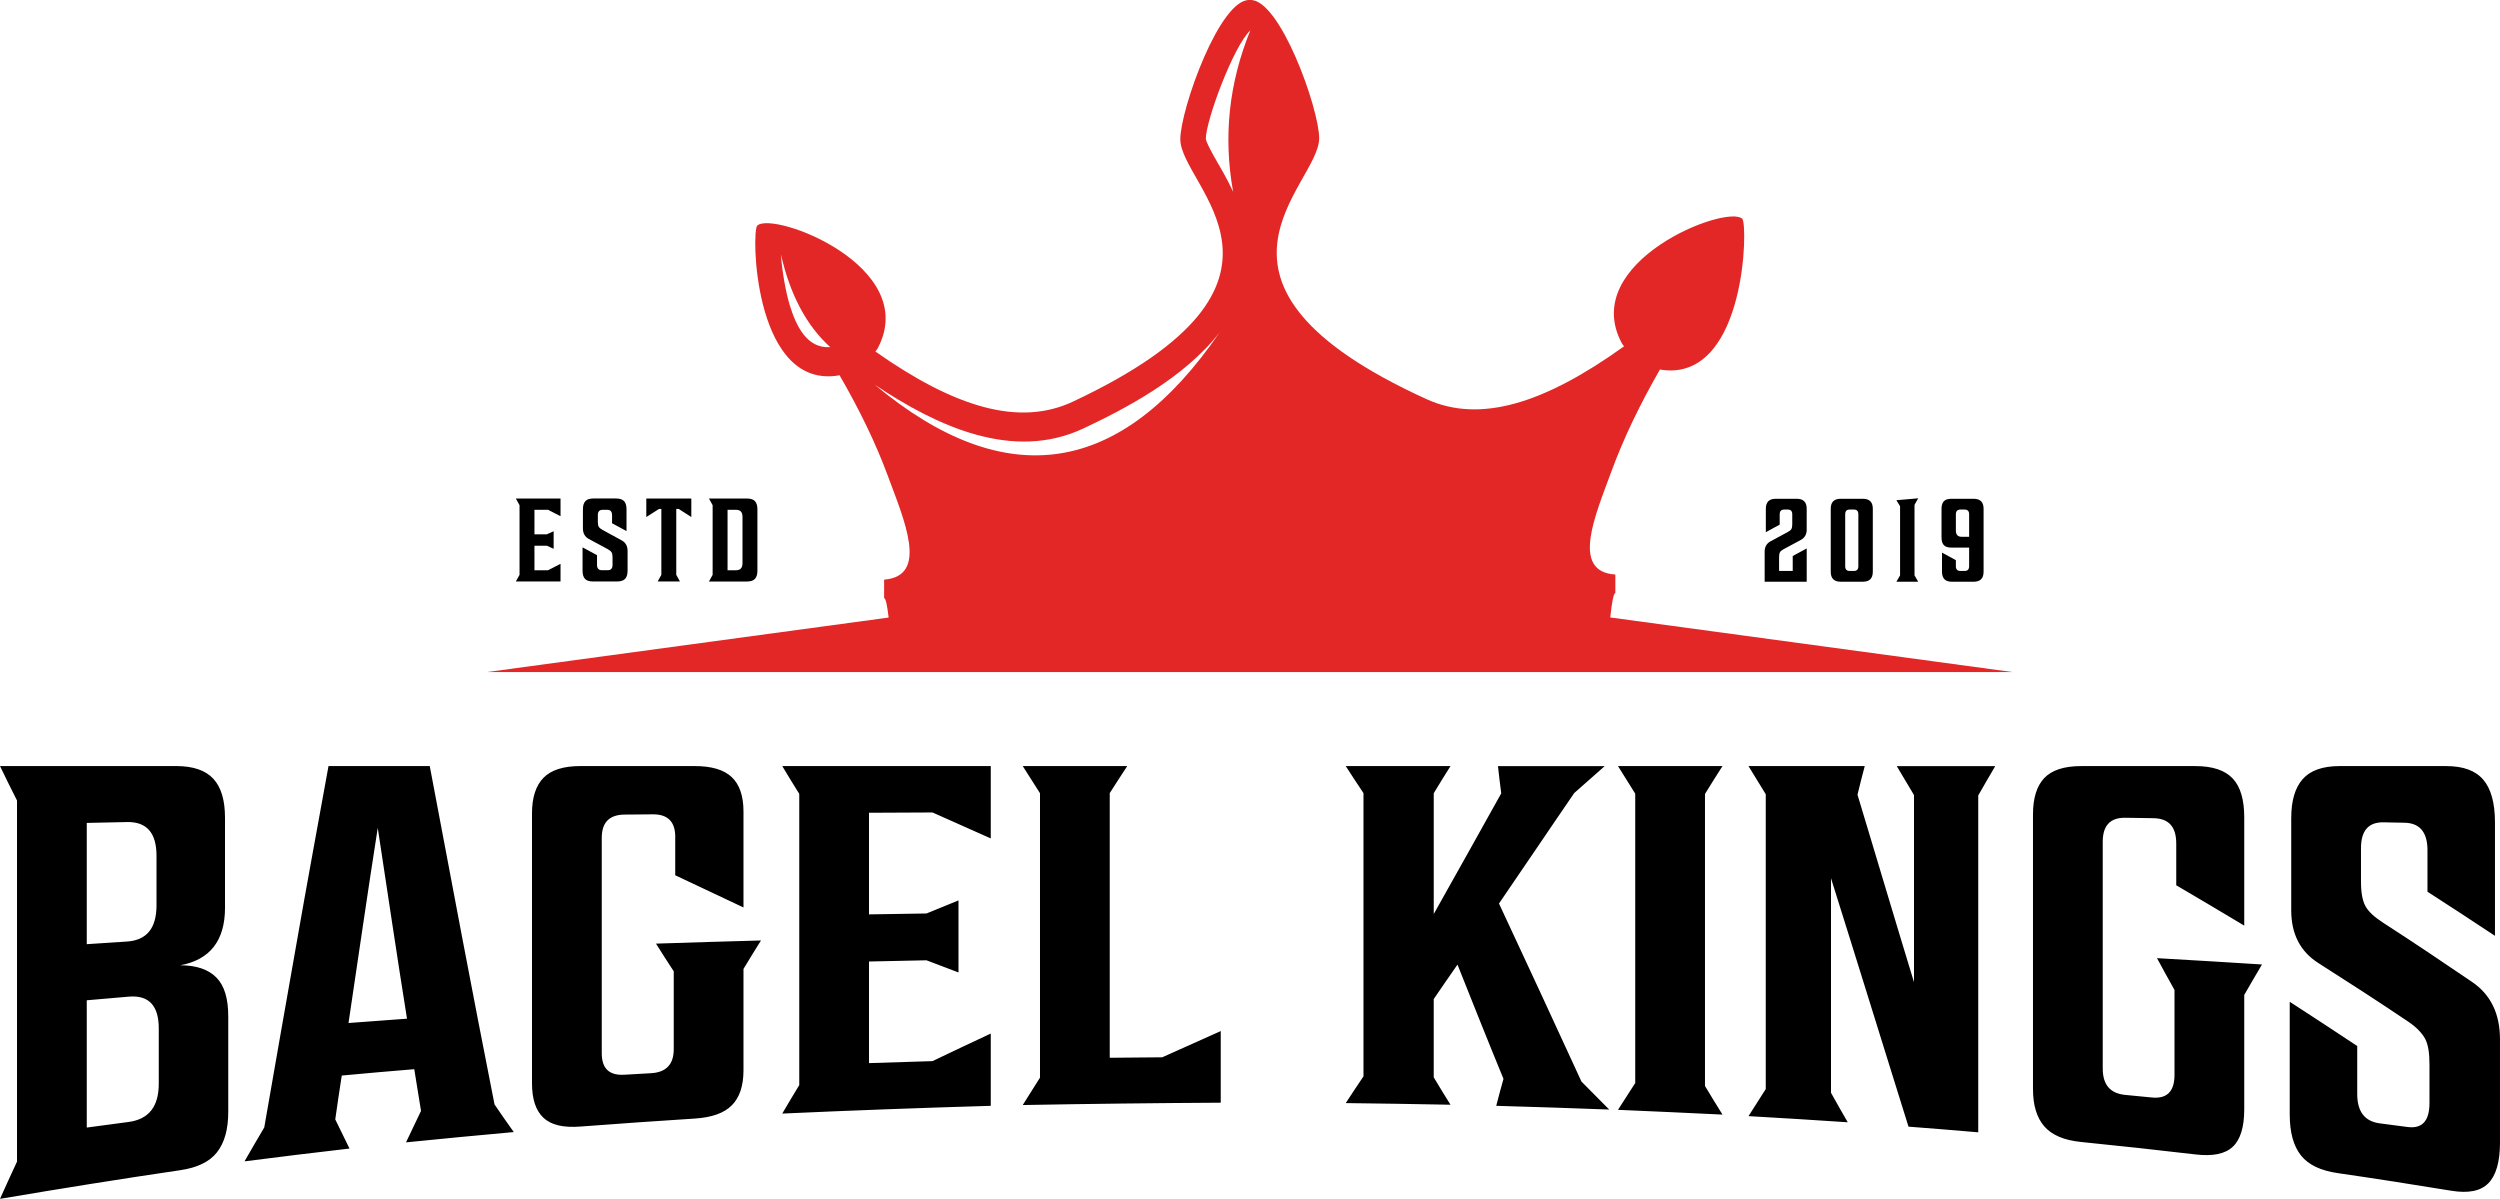 <?xml version="1.0" encoding="UTF-8"?>
<!DOCTYPE svg PUBLIC "-//W3C//DTD SVG 1.1//EN" "http://www.w3.org/Graphics/SVG/1.1/DTD/svg11.dtd">
<!-- Creator: CorelDRAW 2020 (64-Bit) -->
<svg xmlns="http://www.w3.org/2000/svg" xml:space="preserve" width="7.476in" height="3.585in" version="1.1" style="shape-rendering:geometricPrecision; text-rendering:geometricPrecision; image-rendering:optimizeQuality; fill-rule:evenodd; clip-rule:evenodd"
viewBox="0 0 2059.57 987.65"
 xmlns:xlink="http://www.w3.org/1999/xlink"
 xmlns:xodm="http://www.corel.com/coreldraw/odm/2003">
 <defs>
  <style type="text/css">
   <![CDATA[
    .fil1 {fill:black}
    .fil0 {fill:#E22726}
   ]]>
  </style>
 </defs>
 <g id="Layer_x0020_1">
  <g id="_2746481896896">
   <path class="fil0" d="M1029.56 0.02c-24.61,-1.48 -57.19,90.28 -57.19,114.73 0,38.93 121.46,117.51 -88.39,216.09 -44.42,20.87 -97.33,4.8 -162.81,-41.24l1.2 -1.57c0.16,-0.33 0.4,-0.62 0.64,-0.95 35.97,-67.78 -86.62,-113.62 -99.21,-101.17 -4.72,4.67 -3,127.72 61.36,124.04 2.15,-0.12 4.39,-0.37 6.47,-0.83 16.77,29.01 30.1,56.64 39.76,82.85 13.31,36.11 34.14,82.7 -3.03,85.55l0 9.64 0 5.61c1.37,-0.01 2.64,6.85 3.73,15.99l-330.95 44.92 1256.85 0 -331.4 -44.99c1.17,-11.11 2.62,-20.11 4.18,-20.12l0 -5.61 0 -9.63c-37.17,-2.33 -16.34,-49.21 -3.03,-85.51 9.66,-26.35 22.99,-54.17 39.77,-83.41 2.08,0.43 4.31,0.64 6.47,0.74 64.36,2.78 66.08,-120.29 61.36,-124.9 -12.59,-12.27 -135.17,35.28 -99.21,102.56 0.24,0.33 0.48,0.6 0.64,0.94l1.2 1.55c-65.47,46.95 -118.38,63.76 -162.81,43.51 -209.85,-95.66 -88.39,-175.93 -88.39,-214.86 0,-24.44 -32.58,-115.75 -57.19,-113.93l-0.01 -0.01zm0.48 25.05c-13.8,12.68 -36.62,74.23 -36.67,89.37 0.95,5.24 12.01,23.37 14.89,28.61 2.71,4.93 5.29,9.91 7.64,14.98 -8.22,-45.26 -3.5,-89.58 14.14,-132.96l0 0zm-309.42 291.85c108.07,90.08 202.84,75.64 284.3,-43.33 -29.03,37.81 -78.74,63.58 -112.51,79.44 -57.63,27.07 -120.12,-1.45 -171.79,-36.12l0 0zm-36.64 -30.94c-19.51,-17.6 -33.06,-43.09 -40.66,-76.46 0.96,14.39 4.28,31.94 7.09,41.23 5.43,17.98 14.39,36.33 33.18,35.26 0.13,-0.01 0.26,-0.02 0.39,-0.02l0 0z"/>
   <path class="fil1" d="M185.36 747.78c0,27.13 -12.36,42.93 -36.87,47.45 13.39,0.03 23.25,3.45 29.86,10.2 6.56,6.69 9.68,17.33 9.68,32.02 0,26.17 0,52.37 0,78.58 0,14.33 -3.11,25.41 -9.27,33.26 -6.2,7.9 -16.28,12.7 -30.27,14.76 -49.65,7.29 -99.07,15.26 -148.5,23.6 4.53,-10.19 9.27,-20.43 14.01,-30.66 0,-49.56 0,-99.19 0,-148.75 0,-49.52 0,-99.15 0,-148.75 -4.74,-9.41 -9.47,-18.86 -14.01,-28.38 48.4,0 96.8,0 145.2,0 14.01,0 24.29,3.58 30.69,10.63 6.37,7 9.47,17.65 9.47,32.02 0,24.67 0,49.34 0,74.02l0 0zm-54.58 145.04c0,-15.19 0,-30.38 0,-45.57 0,-18.86 -8.24,-27.59 -24.72,-26.17 -11.53,1 -23.07,2 -34.6,2.99 0,17.5 0,34.98 0,52.45 0,17.47 0,34.94 0,52.41 11.53,-1.53 23.07,-3.08 34.6,-4.63 16.47,-2.22 24.72,-12.69 24.72,-31.48l0 -0zm-59.32 -214.88c0,16.69 0,33.34 0,49.99 0,16.65 0,33.3 0,49.92 10.92,-0.71 22.04,-1.44 33.16,-2.17 16.27,-1.08 24.3,-11.02 24.3,-29.88 0,-13.62 0,-27.21 0,-40.79 0,-18.83 -8.03,-28.11 -24.3,-27.77 -11.12,0.23 -22.24,0.46 -33.16,0.71l0 -0zm282.57 -46.82c8.85,47.13 17.69,93.99 26.57,140.51 8.84,46.31 17.71,92.38 26.78,138.23 5.15,7.63 10.5,15.26 15.86,22.78 -29.66,2.64 -59.31,5.53 -88.77,8.49 4.12,-8.63 8.24,-17.29 12.36,-25.92 -1.85,-11.48 -3.71,-22.93 -5.56,-34.37 -19.98,1.6 -39.95,3.42 -59.73,5.24 -1.85,12.05 -3.71,24.1 -5.36,36.15 3.91,8.06 7.83,16.04 11.74,23.99 -28.84,3.28 -57.67,6.88 -86.5,10.55 5.35,-9.31 10.71,-18.58 16.27,-27.95 8.65,-50.45 17.68,-100.59 26.36,-150.35 8.62,-49.42 17.71,-98.55 26.57,-147.36 27.8,0 55.61,0 83.41,0l0 0zm-42.84 50.92c-4.12,26.63 -8.25,53.33 -12.15,80.08 -3.92,26.81 -8.03,53.73 -11.95,80.68 16.07,-1.25 32.13,-2.46 48.19,-3.57 -4.12,-25.99 -8.24,-52.13 -12.15,-78.26 -3.92,-26.2 -8.03,-52.56 -11.95,-78.94l0 0zm245.09 7.38c0,-12.48 -6.18,-18.65 -18.54,-18.54 -7.83,0.07 -15.65,0.13 -23.27,0.21 -12.56,0.13 -18.74,6.52 -18.74,19.18 0,29.59 0,59.15 0,88.71 0,29.59 0,59.15 0,88.7 0,12.66 6.17,18.49 18.74,17.72 7.21,-0.44 14.42,-0.83 21.83,-1.25 12.56,-0.72 18.74,-7.31 18.74,-19.79 0,-21.36 0,-42.75 0,-64.14 -4.94,-7.59 -9.88,-15.19 -14.62,-22.82 28.84,-0.96 57.67,-1.82 86.5,-2.6 -4.94,7.81 -9.68,15.62 -14.42,23.42 0,13.94 0,27.88 0,41.79 0,13.94 0,27.88 0,41.79 0,12.87 -3.31,22.52 -9.68,28.88 -6.4,6.4 -16.48,9.93 -30.48,10.84 -31.51,2.05 -63.03,4.18 -94.33,6.59 -14,1.08 -24.06,-1.36 -30.28,-7.2 -6.35,-5.96 -9.47,-15.4 -9.47,-28.56 0,-37.01 0,-74.05 0,-111.1 0,-37.01 0,-74.05 0,-111.09 0,-13.16 3.14,-22.91 9.47,-29.38 6.23,-6.36 16.27,-9.66 30.28,-9.66 31.31,0 62.82,0 94.33,0 14,0 24.1,3.07 30.48,9.09 6.39,6.03 9.68,15.51 9.68,28.38 0,13.19 0,26.35 0,39.5 0,13.19 0,26.35 0,39.51 -18.74,-8.81 -37.49,-17.65 -56.23,-26.53 0,-10.55 0,-21.11 0,-31.66l-0 0zm159.62 -19.82c0,13.94 0,27.95 0,41.85 0,13.94 0,27.92 0,41.86 15.65,-0.21 31.51,-0.5 47.37,-0.75 8.65,-3.6 17.51,-7.2 26.36,-10.77 0,19.79 0,39.58 0,59.36 -8.85,-3.35 -17.71,-6.67 -26.36,-10.02 -15.86,0.35 -31.72,0.68 -47.37,1 0,13.94 0,27.95 0,41.86 0,13.94 0,27.92 0,41.85 17.3,-0.53 34.81,-1.07 52.32,-1.64 15.86,-7.63 31.92,-15.19 47.99,-22.71 0,19.86 0,39.72 0,59.54 -57.26,1.68 -114.51,3.78 -171.77,6.38 4.53,-7.81 9.27,-15.62 14.01,-23.46 0,-39.97 0,-80 0,-119.97 0,-39.97 0,-79.97 0,-119.97 -4.74,-7.6 -9.48,-15.22 -14.01,-22.89 57.25,0 114.51,0 171.77,0 0,19.89 0,39.75 0,59.61 -16.06,-7.13 -32.13,-14.26 -47.99,-21.39 -17.51,0.07 -35.01,0.18 -52.32,0.25l0 0zm126.66 240.77c4.74,-7.49 9.48,-15.04 14.21,-22.57 0,-39 0,-78.12 0,-117.12 0,-39.04 0,-78.12 0,-117.19 -4.74,-7.45 -9.47,-14.87 -14.21,-22.36 28.63,0 57.26,0 86.09,0 -4.94,7.45 -9.68,14.87 -14.42,22.28 0,36.33 0,72.7 0,109.03 0,36.33 0,72.66 0,108.99 14.42,-0.14 28.84,-0.25 43.25,-0.39 16.06,-7.24 32.13,-14.4 48.2,-21.6 0,19.71 0,39.36 0,59 -54.37,0.32 -108.75,0.93 -163.12,1.93l-0 0zm338.6 -22.82c4.53,7.56 9.06,15.08 13.8,22.57 -28.84,-0.57 -57.67,-1 -86.3,-1.35 4.74,-7.31 9.68,-14.65 14.62,-22.03 0,-38.86 0,-77.8 0,-116.66 0,-38.86 0,-77.76 0,-116.66 -4.94,-7.42 -9.89,-14.87 -14.62,-22.28 28.63,0 57.46,0 86.3,0 -4.74,7.45 -9.27,14.9 -13.8,22.36 0,16.61 0,33.19 0,49.77 0,16.58 0,33.16 0,49.74 9.27,-16.51 18.55,-33.05 27.8,-49.59 9.27,-16.57 18.54,-33.19 27.8,-49.81 -1.03,-7.49 -1.85,-14.97 -2.68,-22.46 29.25,0 58.49,0 87.95,0 -8.45,7.42 -16.89,14.8 -25.13,22.18 -10.5,15.26 -20.79,30.53 -31.1,45.67 -10.29,15.12 -20.6,30.27 -30.89,45.35 11.33,24.28 22.66,48.63 33.98,73.06 11.33,24.45 22.66,49.02 33.98,73.66 7.62,7.66 15.24,15.36 22.86,23.03 -31.1,-1.21 -62.2,-2.17 -93.09,-3.07 1.85,-7.38 3.91,-14.79 5.97,-22.21 -6.39,-15.79 -12.97,-31.52 -19.16,-47.21 -6.17,-15.65 -12.56,-31.3 -18.74,-46.92 -6.59,9.48 -13.18,18.97 -19.57,28.38 0,21.53 0,43 0,64.5l0 -0.01zm223.46 7.13c4.74,7.84 9.48,15.72 14.42,23.57 -28.84,-1.36 -57.46,-2.75 -86.09,-3.92 4.74,-7.35 9.47,-14.73 14.21,-22.11 0,-39.72 0,-79.47 0,-119.16 0,-39.72 0,-79.47 0,-119.19 -4.74,-7.59 -9.47,-15.15 -14.21,-22.75 28.63,0 57.26,0 86.09,0 -4.94,7.67 -9.68,15.33 -14.42,22.96 0,40.11 0,80.22 0,120.29 0,40.07 0,80.22 0,120.3l0 0zm50.05 -240.37c-4.74,-7.74 -9.47,-15.44 -14.21,-23.17 31.92,0 63.85,0 95.77,0 -2.06,7.88 -4.12,15.72 -5.97,23.57 7.62,25.53 15.46,51.09 23.07,76.76 7.63,25.77 15.65,51.7 23.48,77.69 0,-25.67 0,-51.37 0,-77.08 0,-25.67 0,-51.38 0,-77.08 -4.74,-7.99 -9.47,-15.9 -14.21,-23.85 26.98,0 53.96,0 81.15,0 -4.74,8.09 -9.47,16.15 -14.01,24.17 0,46.28 0,92.56 0,138.8 0,46.25 0,92.49 0,138.73 -19.16,-1.68 -38.31,-3.17 -57.46,-4.67 -10.71,-34.59 -21.6,-69 -32.13,-103.15 -10.48,-33.98 -21.21,-67.81 -31.72,-101.5 0,29.45 0,58.93 0,88.38 0,29.45 0,58.9 0,88.35 4.53,8.13 9.06,16.22 13.8,24.32 -27.39,-1.85 -54.58,-3.53 -81.76,-5.06 4.74,-7.42 9.47,-14.83 14.21,-22.32 0,-40.47 0,-80.97 0,-121.44 0,-40.43 0,-80.93 0,-121.43l0 0zm338.18 40.47c0,-13.62 -6.18,-20.52 -18.74,-20.72 -7.83,-0.12 -15.65,-0.25 -23.27,-0.35 -12.36,-0.17 -18.54,6.42 -18.54,19.72 0,31.2 0,62.32 0,93.48 0,31.13 0,62.29 0,93.41 0,13.33 6.18,20.55 18.54,21.71 7.21,0.68 14.62,1.41 22.04,2.14 12.36,1.22 18.54,-5.03 18.54,-18.61 0,-23.32 0,-46.64 0,-69.99 -4.94,-8.77 -9.68,-17.47 -14.42,-26.2 28.83,1.6 57.67,3.42 86.5,5.21 -4.94,8.41 -9.89,16.75 -14.62,25.07 0,15.72 0,31.48 0,47.17 0,15.69 0,31.41 0,47.1 0,14.55 -3.1,24.84 -9.47,30.84 -6.39,6.02 -16.66,7.96 -30.69,6.31 -31.5,-3.7 -63.03,-7.12 -94.33,-10.27 -14.01,-1.41 -24.08,-5.72 -30.28,-12.91 -6.16,-7.14 -9.27,-17.29 -9.27,-30.7 0,-37.69 0,-75.41 0,-113.13 0,-37.69 0,-75.41 0,-113.16 0,-13.37 3.09,-23.35 9.27,-29.88 6.18,-6.52 16.27,-9.88 30.28,-9.88 31.31,0 62.82,0 94.33,0 14.01,0 24.3,3.42 30.69,10.23 6.39,6.81 9.47,17.51 9.47,32.02 0,14.9 0,29.73 0,44.6 0,14.87 0,29.7 0,44.57 -18.74,-11.27 -37.49,-22.36 -56.02,-33.23 0,-11.52 0,-23.03 0,-34.55l-0 -0.01zm206.99 5.67c0,-14.83 -6.39,-22.37 -18.74,-22.64 -5.77,-0.12 -11.53,-0.23 -17.3,-0.35 -12.56,-0.27 -18.74,6.84 -18.74,21.32 0,9.2 0,18.4 0,27.56 0,9.02 1.23,15.76 3.71,20.25 2.46,4.46 7.28,8.92 14.62,13.65 24.37,15.73 48.82,32.11 73.32,48.81 15.25,10.4 22.86,26.17 22.86,47.24 0,28.38 0,56.73 0,85.07 0,15.94 -3.29,27.14 -9.68,33.55 -6.37,6.39 -16.47,8.36 -30.48,6.06 -31.3,-5.12 -62.39,-9.99 -93.51,-14.51 -13.99,-2.03 -24.08,-6.75 -30.28,-14.55 -6.16,-7.75 -9.27,-19 -9.27,-33.73 0,-15.47 0,-30.95 0,-46.42 0,-15.47 0,-30.95 0,-46.45 18.54,12.02 37.07,24.1 55.61,36.44 0,13.22 0,26.42 0,39.58 0,14.47 6.18,22.51 18.54,24.14 7.62,1 15.25,1.99 22.86,2.99 12.16,1.6 18.12,-4.95 18.12,-19.79 0,-10.59 0,-21.18 0,-31.73 0,-9.23 -1.02,-16.23 -3.5,-20.97 -2.45,-4.68 -7.09,-9.65 -14.21,-14.44 -24.6,-16.54 -49.21,-32.47 -73.73,-48.06 -15.02,-9.55 -22.45,-23.99 -22.45,-43.46 0,-25.31 0,-50.63 0,-75.94 0,-14.47 3.16,-25.14 9.47,-32.23 6.25,-7.03 16.27,-10.7 30.28,-10.7 29.25,0 58.49,0 87.94,0 14.01,0 24.12,3.73 30.48,11.16 6.4,7.47 9.68,19.21 9.68,35.12 0,15.62 0,31.2 0,46.78 0,15.58 0,31.19 0,46.78 -18.54,-12.3 -37.07,-24.39 -55.61,-36.33 0,-11.37 0,-22.78 0,-34.19l0 0z"/>
   <path class="fil1" d="M440.29 419.99l0 20.21 10.15 0 5.66 -2.54 0 14.45 -5.66 -2.54 -10.15 0 0 20.21 11.23 0 10.25 -5.27 0 14.55 -36.8 0 3.03 -5.47 0 -57.4 -3.03 -5.47 36.8 0 0 14.55 -10.25 -5.27 -11.23 0 0 0zm63.93 4.39c0,-2.93 -1.33,-4.39 -4,-4.39l-3.71 0c-2.67,0 -4,1.46 -4,4.39l0 5.56c0,1.82 0.26,3.17 0.78,4.05 0.52,0.88 1.56,1.74 3.12,2.59l15.72 8.59c3.25,1.76 4.88,4.65 4.88,8.69l0 16.3c0,3.06 -0.68,5.3 -2.05,6.73 -1.37,1.43 -3.55,2.15 -6.54,2.15l-20.01 0c-2.99,0 -5.16,-0.72 -6.49,-2.15 -1.33,-1.43 -2,-3.68 -2,-6.73l0 -19.23 11.91 6.44 0 8c0,2.93 1.33,4.4 4,4.4l4.88 0c2.6,0 3.91,-1.46 3.91,-4.4l0 -6.25c0,-1.82 -0.26,-3.17 -0.78,-4.05 -0.52,-0.88 -1.53,-1.74 -3.03,-2.59l-15.81 -8.5c-3.19,-1.76 -4.78,-4.65 -4.78,-8.69l0 -15.72c0,-2.99 0.67,-5.22 2,-6.69 1.33,-1.46 3.5,-2.2 6.49,-2.2l18.84 0c2.99,0 5.17,0.72 6.54,2.15 1.37,1.43 2.05,3.68 2.05,6.73l0 17.96 -11.91 -6.44 0 -6.74 -0 0zm65.3 -13.67l0 15.23 -10.35 -6.64 -2.05 0 0 54.28 3.03 5.47 -18.35 0 3.03 -5.47 0 -54.28 -1.95 0 -10.45 6.64 0 -15.23 37.1 0zm17.56 5.47l-3.03 -5.47 31.43 0c2.99,0 5.16,0.73 6.49,2.2 1.33,1.46 2,3.69 2,6.69l0 50.57c0,2.99 -0.67,5.22 -2,6.69 -1.33,1.46 -3.5,2.2 -6.49,2.2l-31.43 0 3.03 -5.47 0 -57.4zm24.6 9.57c0,-3.84 -1.76,-5.76 -5.27,-5.76l-7.03 0 0 49.79 7.03 0c3.51,0 5.27,-1.92 5.27,-5.76l0 -38.27 0 0z"/>
   <path class="fil1" d="M1480.21 410.91c5.47,0 8.2,2.73 8.2,8.2l0 17.28c0,3.84 -1.6,6.64 -4.78,8.4l-14.35 7.71c-1.43,0.78 -2.39,1.59 -2.88,2.44 -0.49,0.85 -0.73,2.15 -0.73,3.91l0 11.52 11.23 0 0 -12.3 11.52 -6.25 0 27.43 -34.65 0 0 -24.8c0,-3.84 1.56,-6.64 4.69,-8.4l14.45 -7.81c1.43,-0.72 2.39,-1.51 2.88,-2.39 0.49,-0.88 0.73,-2.2 0.73,-3.95l0 -8.2c0,-2.6 -1.2,-3.91 -3.61,-3.91l-3.03 0c-2.47,0 -3.71,1.3 -3.71,3.91l0 8.5 -11.42 6.25 0 -19.33c0,-5.47 2.7,-8.2 8.1,-8.2l17.38 0 -0 -0zm54.47 68.34l-18.26 0c-5.47,0 -8.2,-2.73 -8.2,-8.2l0 -51.94c0,-5.47 2.73,-8.2 8.2,-8.2l18.26 0c5.47,0 8.2,2.73 8.2,8.2l0 51.94c0,5.47 -2.73,8.2 -8.2,8.2zm-7.32 -8.88c2.41,0 3.61,-1.3 3.61,-3.91l0 -42.76c0,-2.6 -1.2,-3.91 -3.61,-3.91l-3.61 0c-2.41,0 -3.61,1.3 -3.61,3.91l0 42.76c0,2.6 1.2,3.91 3.61,3.91l3.61 0zm49.88 3.61l3.03 5.27 -17.96 0 3.03 -5.27 0 -56.91 -3.03 -4.98 17.96 -1.56 -3.03 5.37 0 58.09 0 -0zm34.06 -7.52c0,2.6 1.24,3.91 3.71,3.91l3.51 0c2.47,0 3.71,-1.3 3.71,-3.91l0 -15.32 -14.64 0c-2.86,0 -4.93,-0.68 -6.2,-2.05 -1.27,-1.37 -1.9,-3.45 -1.9,-6.25l0 -23.72c0,-2.73 0.63,-4.78 1.9,-6.15 1.27,-1.37 3.34,-2.05 6.2,-2.05l18.35 0c5.47,0 8.2,2.73 8.2,8.2l0 51.94c0,5.47 -2.73,8.2 -8.2,8.2l-17.96 0c-5.4,0 -8.1,-2.73 -8.1,-8.2l0 -15.81 11.42 6.25 0 4.98 -0 -0zm10.94 -24.21l0 -18.55c0,-2.6 -1.24,-3.91 -3.71,-3.91l-3.51 0c-2.47,0 -3.71,1.3 -3.71,3.91l0 13.47c0,3.38 1.63,5.07 4.88,5.07l6.05 0 0 0z"/>
  </g>
 </g>
</svg>
